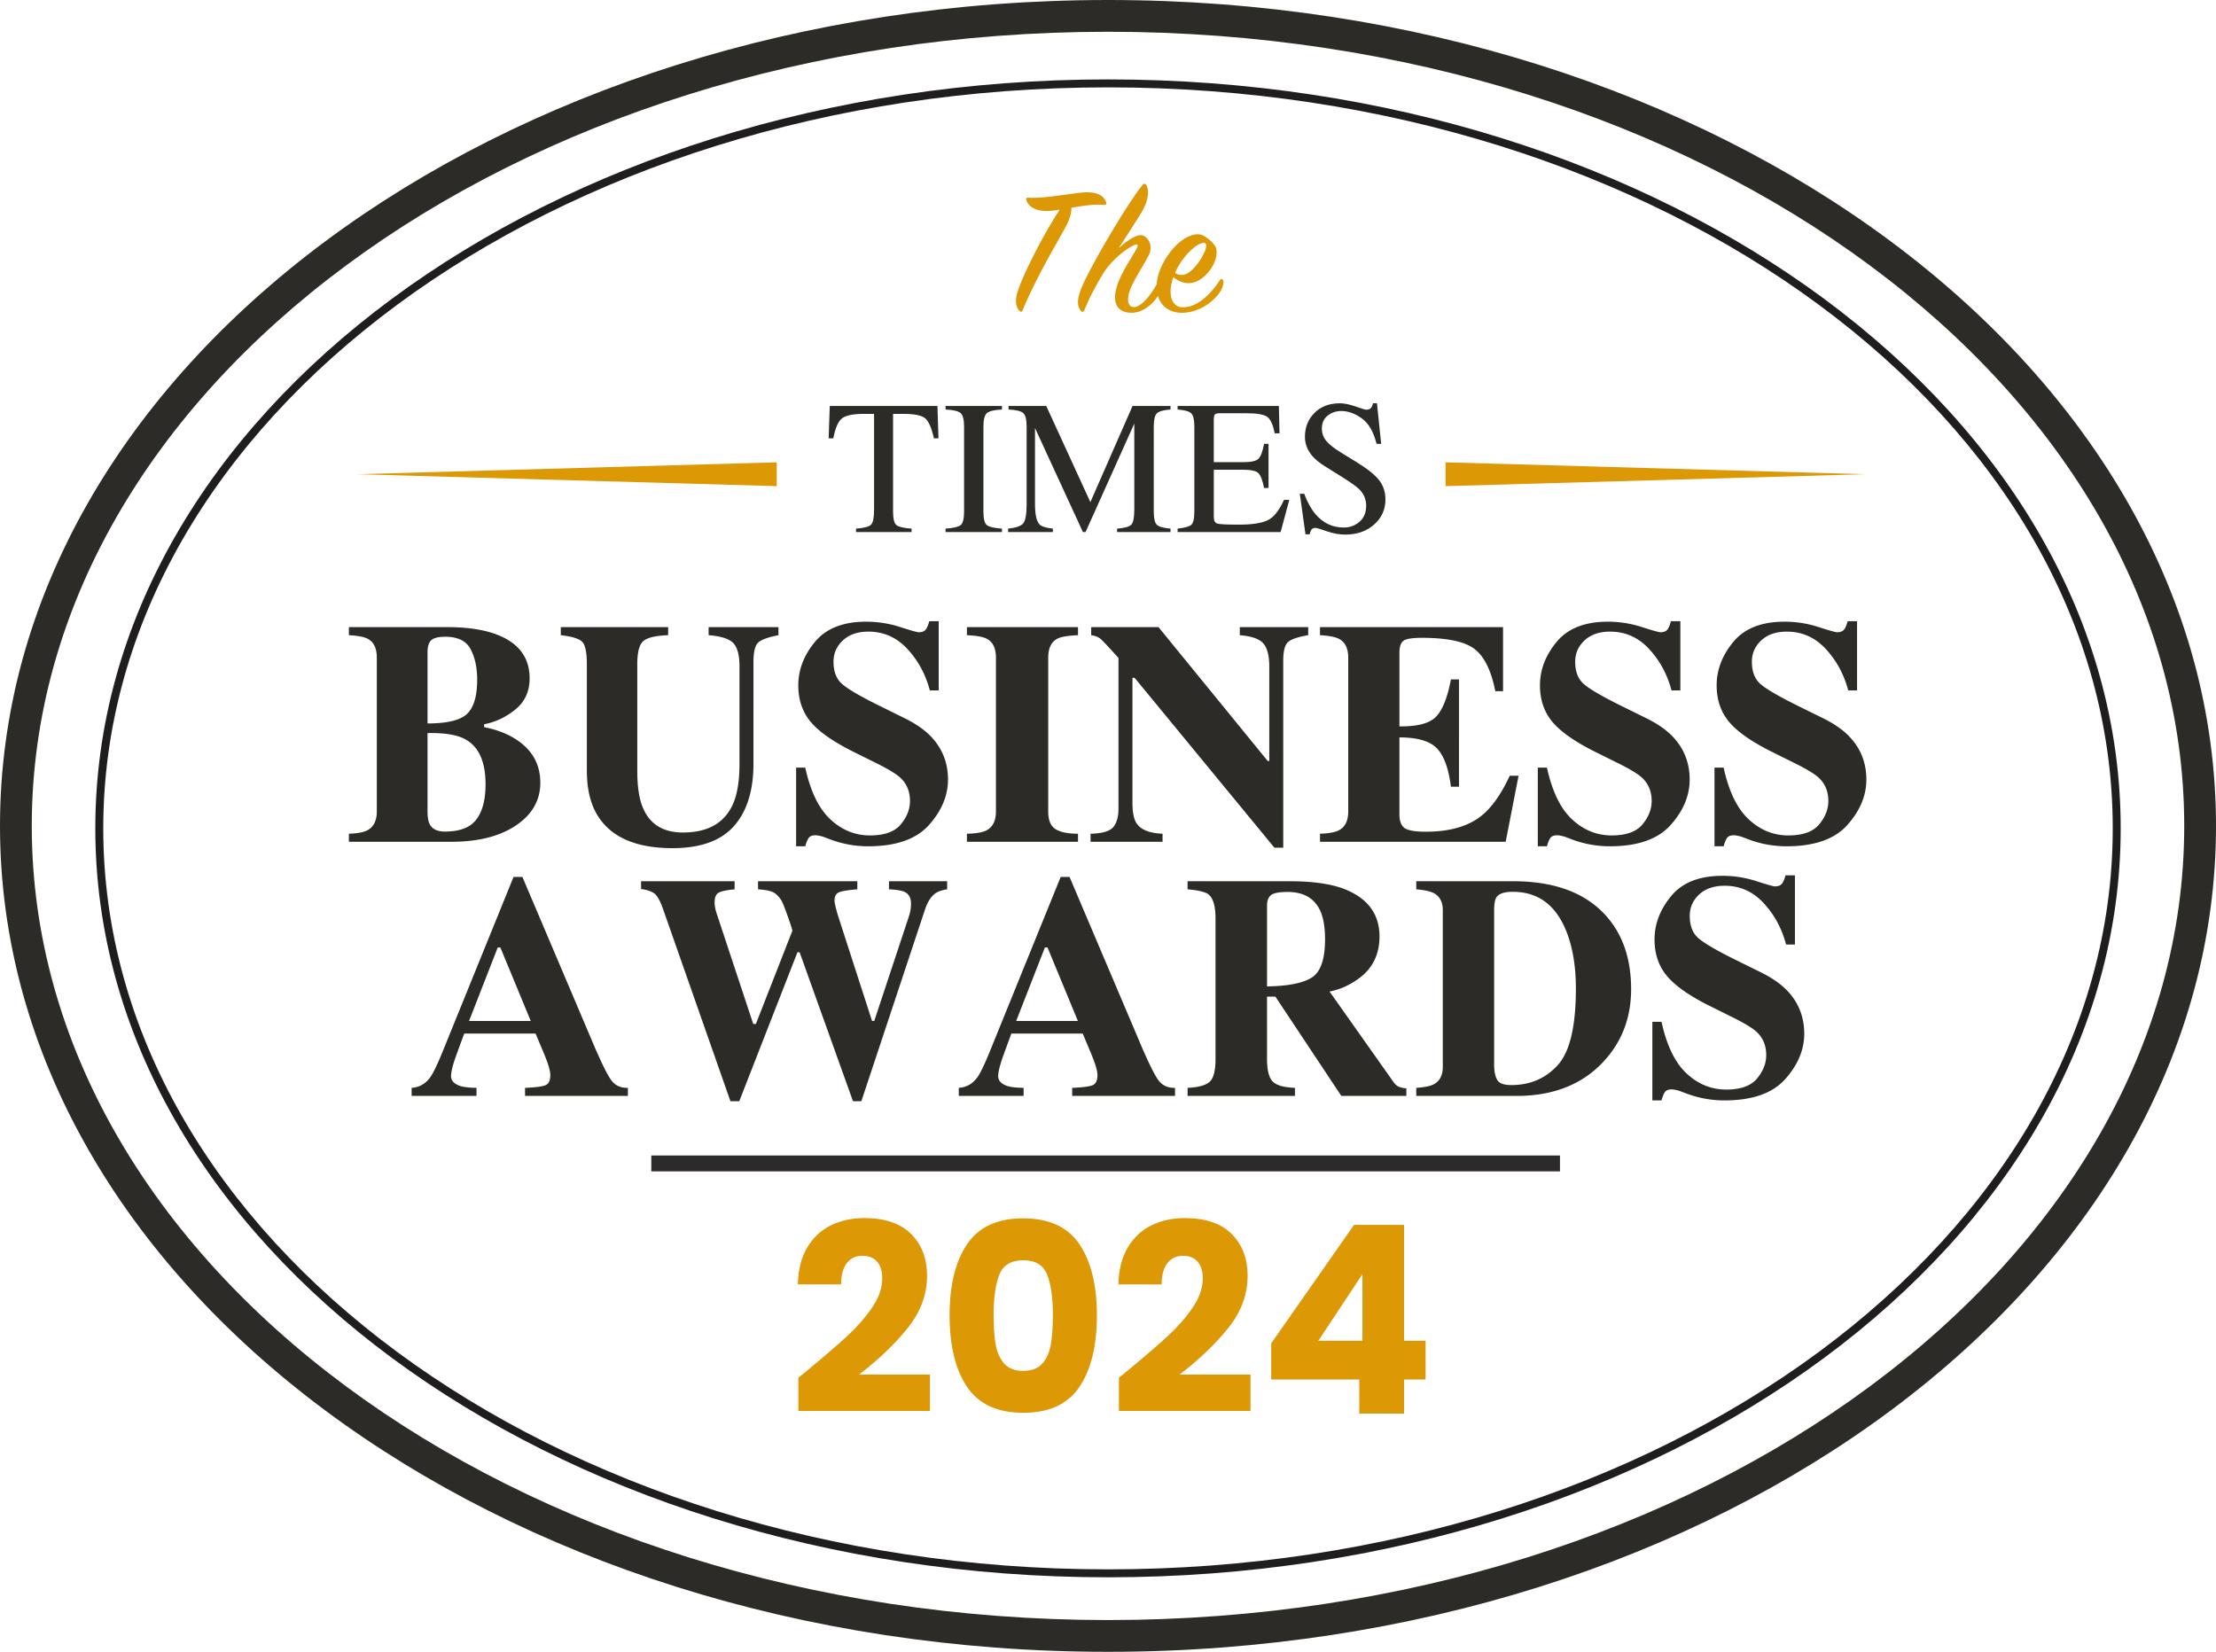 <svg xmlns="http://www.w3.org/2000/svg" width="279" height="208"><g fill="none" fill-rule="evenodd"><path d="M139.5 0C216.544 0 279 46.562 279 104s-62.456 104-139.5 104S0 161.438 0 104 62.456 0 139.5 0zm0 4C64.453 4 4 49.069 4 104s60.453 100 135.5 100S275 158.931 275 104 214.547 4 139.5 4z" fill="#2D2B28" fill-rule="nonzero"></path><path d="M139.5 10C209.916 10 267 52.223 267 104.308c0 52.085-57.084 94.308-127.5 94.308S12 156.393 12 104.308C12 52.223 69.084 10 139.5 10zm0 1C69.582 11 13 52.852 13 104.308c0 51.456 56.582 93.308 126.5 93.308S266 155.764 266 104.308C266 52.852 209.418 11 139.5 11z" fill="#201D1F" fill-rule="nonzero"></path><path d="M114.77 67v-.434c-.977-.07-1.61-.216-1.899-.439-.289-.223-.433-.799-.433-1.729v-12.28h1.335c1.391 0 2.303.193 2.737.58.433.386.79 1.22 1.072 2.501h.574l-.129-4.078H104.47l-.14 4.078h.585c.242-1.289.604-2.125 1.084-2.508.48-.382 1.385-.574 2.713-.574h1.336v12c0 1.04-.125 1.688-.375 1.945-.25.258-.883.426-1.899.504V67h6.997zm11.378 0v-.434c-.976-.07-1.609-.216-1.898-.439-.29-.223-.434-.799-.434-1.729V53.723c0-.883.145-1.452.434-1.705.29-.254.922-.405 1.898-.452v-.445h-7.101v.445c.976.047 1.61.198 1.898.452.29.253.434.822.434 1.705v10.675c0 .93-.145 1.506-.434 1.729-.289.223-.922.37-1.898.44V67h7.101zm6.41 0v-.434c-.867-.093-1.425-.27-1.675-.527-.383-.398-.574-1.254-.574-2.566v-9.575L136.344 67h.328l6.14-13.664v10.781c0 1.016-.119 1.658-.357 1.928s-.842.443-1.81.521V67h6.726v-.434c-.89-.078-1.465-.24-1.723-.486-.257-.246-.386-.807-.386-1.682V53.723c0-.852.129-1.409.386-1.67.258-.262.832-.424 1.723-.487v-.445h-4.781l-5.309 12.106-5.554-12.106h-4.747v.445c.97.047 1.59.202 1.864.463.273.262.41.826.41 1.694v9.75c0 1.265-.14 2.072-.422 2.42-.281.347-.918.572-1.91.673V67h5.637zm28.676 0l1.09-4.055h-.668c-.617 1.367-1.312 2.229-2.086 2.584-.773.356-1.972.534-3.597.534-1.5 0-2.4-.043-2.702-.13-.3-.085-.45-.367-.45-.843v-5.942h3.69c1.016 0 1.665.15 1.946.452.281.3.512.916.691 1.845h.563v-5.554h-.563c-.171.93-.398 1.547-.68 1.851-.28.305-.933.457-1.956.457h-3.692v-5.355c0-.313.041-.526.123-.639.082-.113.3-.17.65-.17h3.259c1.406 0 2.312.156 2.718.469.407.312.711 1 .914 2.062h.61l-.082-3.445h-12.75v.445c.89.063 1.465.225 1.722.487.258.261.387.818.387 1.67v10.675c0 .907-.13 1.471-.392 1.694-.262.222-.834.38-1.717.474V67h12.972zm8.133.316c1.477 0 2.69-.421 3.639-1.265.95-.844 1.424-1.895 1.424-3.153 0-.937-.266-1.75-.797-2.437-.54-.68-1.469-1.426-2.79-2.238l-2.109-1.301c-.789-.484-1.37-.95-1.746-1.395-.375-.437-.562-.965-.562-1.582 0-.687.244-1.224.732-1.611s1.06-.58 1.717-.58c.844 0 1.697.305 2.56.914.864.61 1.49 1.684 1.881 3.223h.575l-.528-5.11h-.492c-.062.258-.15.457-.264.598-.113.14-.318.21-.615.21-.11 0-.549-.134-1.318-.403-.77-.27-1.428-.405-1.975-.405-1.328 0-2.394.403-3.199 1.207-.805.805-1.207 1.813-1.207 3.024 0 .914.34 1.75 1.02 2.508.367.398.859.792 1.476 1.183l2.05 1.277c1.18.735 1.954 1.286 2.321 1.653.563.578.844 1.258.844 2.039 0 .867-.28 1.543-.838 2.027-.559.485-1.22.727-1.986.727-1.414 0-2.598-.559-3.551-1.676-.547-.64-1.024-1.5-1.43-2.578h-.55l.714 5.11h.528c.03-.196.095-.38.193-.552.098-.171.287-.257.568-.257.118 0 .58.14 1.389.422.809.28 1.584.421 2.326.421z" fill="#2D2B28" fill-rule="nonzero"></path><path d="M128.744 39.072c1.872-4.392 3.912-7.752 5.352-10.368.648-1.176.816-1.968.792-2.544 1.392-.24 2.904-.48 4.08-.36.312.024.36-.168.288-.36-.36-.936-1.272-1.2-2.28-1.224-1.368-.048-5.352.84-7.488.672-.24-.024-.336.096-.264.312.264.888 1.296 1.416 2.736 1.368a12.47 12.47 0 001.464-.168c-2.232 3.384-4.824 8.592-5.376 10.56-.312 1.152-.024 1.872.312 2.184.168.168.288.168.384-.072zm13.752.312c1.416 0 2.88-1.2 3.552-2.568.36-.72.36-1.224.24-1.488-.096-.192-.336-.192-.432.024-.744 1.536-2.064 3.264-3.048 3.312-.888.048-1.008-1.08-.408-2.472.552-1.248 1.704-3 2.232-4.056.624-1.224-.12-2.424-.936-2.52-.648-.072-1.896.72-2.88 1.68 1.032-1.608 2.304-3.552 2.88-4.512.912-1.512.984-2.712.672-3.408-.12-.288-.36-.312-.576-.024-1.944 2.424-6.936 10.872-7.776 13.272-.504 1.44-.288 2.112.096 2.544.144.168.312.12.408-.096.576-1.464 1.464-3.144 2.328-4.56 1.392-2.28 4.008-3.912 4.344-3.72.384.216-1.704 2.712-2.496 5.04-.72 2.088-.216 3.552 1.8 3.552zm6.384 0c1.848-.024 3.696-1.128 4.704-2.592.432-.624.504-1.296.408-1.488-.096-.216-.288-.216-.408-.024-1.032 1.584-2.784 3.504-4.776 3.408-1.272-.072-1.848-1.584-1.08-3.792 1.68 1.368 3.288.744 4.464-.696 1.008-1.224 1.2-2.688.768-3.264-.384-.528-.816-.888-1.416-1.248-1.2-.696-3.648.552-5.208 3.648s-.504 6.096 2.544 6.048zm-.936-5.016c.048-.12.12-.264.192-.408 1.128-2.28 3.12-3.72 3.624-3.312.336.264-.192 1.512-.96 2.52-.696.912-1.68 1.944-2.856 1.2z" fill="#DD9806" fill-rule="nonzero"></path><path d="M56.797 106c3.398 0 6.12-.687 8.164-2.06 2.044-1.374 3.066-3.168 3.066-5.381 0-2.37-1.067-4.22-3.203-5.547-1.094-.677-2.383-1.16-3.867-1.446v-.37c1.406-.261 2.712-.876 3.916-1.846 1.204-.97 1.807-2.282 1.807-3.936 0-2.721-1.485-4.596-4.453-5.625-1.576-.547-3.555-.82-5.938-.82H43.926v1.015c1.159.065 1.96.222 2.402.47.742.403 1.113 1.19 1.113 2.362v19.356c0 1.172-.397 1.966-1.191 2.383-.469.247-1.243.39-2.324.43V106h12.87zm-2.969-14.902v-8.985c0-.729.163-1.233.488-1.513.326-.28.905-.42 1.739-.42 1.575 0 2.64.52 3.193 1.562.553 1.042.83 2.324.83 3.848 0 2.057-.423 3.49-1.27 4.297-.846.807-2.506 1.21-4.98 1.21zm2.188 13.613c-.925 0-1.55-.287-1.875-.86-.196-.325-.3-.84-.313-1.542v-10c2.175-.04 3.77.227 4.785.8 1.68.938 2.52 2.826 2.52 5.664 0 1.901-.381 3.366-1.143 4.395-.761 1.029-2.086 1.543-3.974 1.543zm28.652 2.09c3.516 0 6.094-.925 7.734-2.774 1.641-1.849 2.461-4.472 2.461-7.87V83.362c0-1.289.205-2.112.616-2.47.41-.358 1.253-.661 2.529-.909V78.97h-8.79v1.015c1.537.118 2.57.446 3.096.987.528.54.791 1.526.791 2.959v12.226c0 2.253-.299 4.004-.898 5.254-1.08 2.279-3.158 3.418-6.23 3.418-2.474 0-4.148-1.029-5.02-3.086-.482-1.107-.723-2.676-.723-4.707v-13.38c0-1.536.26-2.52.782-2.949.52-.43 1.556-.67 3.105-.723V78.97H70.605v1.015c1.394.157 2.289.43 2.686.82.397.391.596 1.342.596 2.852v13.38c0 2.304.449 4.185 1.347 5.644 1.693 2.747 4.838 4.12 9.434 4.12zm16.719-.235c.117-.442.254-.784.41-1.025.156-.24.443-.361.86-.361.116 0 .26.016.429.049.17.032.345.074.527.126l.782.293a13.37 13.37 0 002.45.694c.828.15 1.645.224 2.452.224 3.516 0 6.07-.895 7.666-2.685 1.595-1.79 2.392-3.695 2.392-5.713 0-2.161-.742-3.997-2.226-5.508-.794-.807-1.862-1.543-3.203-2.207l-3.008-1.484c-2.513-1.237-4.134-2.175-4.863-2.813-.743-.625-1.114-1.569-1.114-2.832 0-1.054.394-1.95 1.182-2.685.788-.736 1.859-1.104 3.213-1.104 1.927 0 3.564.73 4.912 2.188 1.348 1.458 2.288 3.196 2.822 5.215h1.114v-8.711h-1.192c-.104.416-.24.752-.41 1.005-.17.254-.475.381-.918.381-.195 0-.98-.221-2.353-.664a13.827 13.827 0 00-4.268-.664c-2.89 0-5.036.847-6.436 2.54-1.4 1.692-2.1 3.515-2.1 5.468 0 1.836.528 3.379 1.583 4.629 1.055 1.25 2.87 2.513 5.45 3.789L110.136 96c1.614.794 2.689 1.439 3.222 1.934.808.755 1.211 1.731 1.211 2.93 0 1.028-.384 2.008-1.152 2.939-.768.93-2.064 1.396-3.887 1.396-1.875 0-3.538-.677-4.99-2.031-1.452-1.354-2.503-3.522-3.154-6.504h-1.153v9.902h1.153zm34.336-.566v-1.016c-1.25 0-2.188-.188-2.813-.566-.625-.378-.937-1.126-.937-2.246V82.816c0-1.198.39-1.998 1.172-2.402.468-.234 1.328-.378 2.578-.43V78.97h-13.985v1.015c1.198.052 2.032.202 2.5.45.769.403 1.153 1.198 1.153 2.382v19.356c0 1.185-.404 1.986-1.211 2.402-.495.248-1.309.384-2.442.41V106h13.985zm25.84.742V83.187c0-1.223.211-2.011.634-2.363.423-.351 1.26-.631 2.51-.84V78.97h-8.613v1.015c1.484.118 2.474.466 2.969 1.045.494.58.742 1.547.742 2.9v11.895h-.196L145.86 78.97h-8.476v1.015c.495.065.885.218 1.172.46.286.24 1.041 1.044 2.265 2.411v18.946c0 1.028-.215 1.806-.644 2.334-.43.527-1.387.81-2.871.85V106h9.062v-1.016c-1.653-.065-2.747-.507-3.281-1.328-.339-.508-.508-1.373-.508-2.597V85.355h.274l17.597 21.387h1.113zM189.57 106l1.621-8.32h-1.113c-1.25 2.721-2.682 4.577-4.297 5.566-1.614.99-3.698 1.484-6.25 1.484-1.354 0-2.25-.153-2.685-.459-.436-.306-.655-.882-.655-1.728v-9.688c2.28 0 3.858.466 4.737 1.397.879.93 1.461 2.536 1.748 4.814h1.015V85.551h-1.015c-.43 2.265-1.048 3.825-1.856 4.678-.807.852-2.35 1.266-4.629 1.24V82.21c0-.755.166-1.26.498-1.514.332-.254 1.11-.38 2.334-.38 3.217 0 5.433.475 6.65 1.425 1.218.95 2.08 2.715 2.589 5.293h.976V78.97h-23.047v1.015c1.16.065 1.96.222 2.403.47.768.403 1.152 1.19 1.152 2.362v19.356c0 1.146-.371 1.927-1.113 2.344-.482.273-1.296.43-2.442.468V106h23.38zm5.196.566c.117-.442.254-.784.41-1.025.156-.24.442-.361.86-.361.116 0 .26.016.429.049.17.032.345.074.527.126l.781.293a13.39 13.39 0 002.452.694c.826.15 1.643.224 2.45.224 3.516 0 6.072-.895 7.667-2.685 1.595-1.79 2.392-3.695 2.392-5.713 0-2.161-.742-3.997-2.226-5.508-.794-.807-1.862-1.543-3.203-2.207l-3.008-1.484c-2.513-1.237-4.134-2.175-4.863-2.813-.743-.625-1.114-1.569-1.114-2.832 0-1.054.394-1.95 1.182-2.685.788-.736 1.859-1.104 3.213-1.104 1.927 0 3.564.73 4.912 2.188 1.348 1.458 2.288 3.196 2.822 5.215h1.113v-8.711h-1.19c-.105.416-.242.752-.411 1.005-.17.254-.475.381-.918.381-.195 0-.98-.221-2.354-.664a13.827 13.827 0 00-4.267-.664c-2.89 0-5.036.847-6.436 2.54-1.4 1.692-2.1 3.515-2.1 5.468 0 1.836.528 3.379 1.583 4.629 1.054 1.25 2.87 2.513 5.449 3.789L203.516 96c1.614.794 2.688 1.439 3.222 1.934.808.755 1.211 1.731 1.211 2.93 0 1.028-.384 2.008-1.152 2.939-.768.93-2.064 1.396-3.887 1.396-1.875 0-3.538-.677-4.99-2.031-1.452-1.354-2.503-3.522-3.154-6.504h-1.153v9.902h1.153zm22.246 0c.117-.442.254-.784.41-1.025.156-.24.443-.361.86-.361.116 0 .26.016.429.049.17.032.345.074.527.126l.782.293a13.37 13.37 0 002.45.694c.828.15 1.645.224 2.452.224 3.516 0 6.07-.895 7.666-2.685 1.595-1.79 2.392-3.695 2.392-5.713 0-2.161-.742-3.997-2.226-5.508-.794-.807-1.862-1.543-3.203-2.207l-3.008-1.484c-2.513-1.237-4.134-2.175-4.863-2.813-.743-.625-1.114-1.569-1.114-2.832 0-1.054.394-1.95 1.182-2.685.788-.736 1.859-1.104 3.213-1.104 1.927 0 3.564.73 4.912 2.188 1.348 1.458 2.288 3.196 2.822 5.215h1.114v-8.711h-1.192c-.104.416-.24.752-.41 1.005-.17.254-.475.381-.918.381-.195 0-.98-.221-2.353-.664a13.827 13.827 0 00-4.268-.664c-2.89 0-5.036.847-6.436 2.54-1.4 1.692-2.1 3.515-2.1 5.468 0 1.836.528 3.379 1.583 4.629 1.055 1.25 2.87 2.513 5.45 3.789L225.761 96c1.614.794 2.689 1.439 3.222 1.934.808.755 1.211 1.731 1.211 2.93 0 1.028-.384 2.008-1.152 2.939-.768.93-2.064 1.396-3.887 1.396-1.875 0-3.538-.677-4.99-2.031-1.452-1.354-2.503-3.522-3.154-6.504h-1.153v9.902h1.153zM59.99 138v-1.016c-.911-.013-1.595-.09-2.05-.234-.769-.26-1.153-.677-1.153-1.25 0-.469.176-1.217.527-2.246.17-.482.547-1.517 1.133-3.106h8.985l1.015 2.422c.222.534.397.99.528 1.368.208.638.312 1.113.312 1.425 0 .69-.205 1.12-.615 1.29-.41.169-1.266.28-2.568.331V138h12.949v-1.016c-.912.026-1.615-.302-2.11-.986-.494-.684-1.243-2.204-2.246-4.56l-8.926-21.016h-1.113l-8.887 21.894c-.703 1.732-1.243 2.852-1.62 3.36-.587.807-1.361 1.243-2.325 1.308V138h8.164zm6.836-9.434h-7.773l3.613-9.257h.332l3.828 9.257zm26.25 10.098l7.324-18.75h.274l6.719 18.75h1.054l8.008-24.121c.326-.99.781-1.686 1.367-2.09.339-.221.814-.377 1.426-.469v-1.015h-7.324v1.015c.95.052 1.595.157 1.933.313.56.247.84.742.84 1.484 0 .326-.026.622-.078.889a6.029 6.029 0 01-.195.752l-4.356 13.144h-.273l-4.16-12.87a19.893 19.893 0 01-.44-1.534c-.084-.371-.127-.622-.127-.752 0-.547.192-.898.577-1.055.384-.156 1.149-.28 2.294-.37v-1.016h-12.5v1.015c.938.065 1.586.196 1.944.391.358.195.687.527.986.996.156.26.433.95.83 2.07.397 1.12.583 1.713.557 1.778l-4.59 11.719h-.332l-4.629-13.985a5.406 5.406 0 01-.176-.713 3.588 3.588 0 01-.058-.595c0-.652.179-1.068.537-1.25.358-.183 1.019-.32 1.982-.41v-1.016H80.713v.976c.768.104 1.335.3 1.7.586.364.287.728.957 1.093 2.012l8.457 24.121h1.113zm35.801-.664v-1.016c-.912-.013-1.595-.09-2.05-.234-.77-.26-1.153-.677-1.153-1.25 0-.469.176-1.217.527-2.246.17-.482.547-1.517 1.133-3.106h8.984l1.016 2.422c.221.534.397.99.527 1.368.209.638.313 1.113.313 1.425 0 .69-.205 1.12-.615 1.29-.41.169-1.267.28-2.569.331V138h12.95v-1.016c-.912.026-1.615-.302-2.11-.986-.495-.684-1.243-2.204-2.246-4.56l-8.926-21.016h-1.113l-8.887 21.894c-.703 1.732-1.243 2.852-1.62 3.36-.587.807-1.362 1.243-2.325 1.308V138h8.164zm6.836-9.434h-7.774l3.614-9.257h.332l3.828 9.257zM163.037 138v-1.016c-1.406-.052-2.344-.322-2.812-.81-.47-.488-.704-1.436-.704-2.842V125.5h1.055l8.301 12.5h8.184v-.957a3.127 3.127 0 01-.918-.186c-.248-.097-.482-.302-.704-.615l-8.046-11.387c1.367-.26 2.662-.859 3.886-1.796 1.602-1.25 2.403-2.963 2.403-5.137 0-2.943-1.602-4.98-4.805-6.113-1.654-.56-3.815-.84-6.484-.84H149.52v1.015c1.368.118 2.247.332 2.637.645.586.469.88 1.478.88 3.027v17.676c0 1.484-.248 2.448-.743 2.89-.495.443-1.42.697-2.774.762V138h13.516zm-3.516-13.79v-10.175c0-.612.167-1.051.499-1.318.332-.267 1.031-.4 2.1-.4 1.965 0 3.32.761 4.062 2.285.43.898.644 2.122.644 3.671 0 2.526-.563 4.138-1.69 4.834-1.126.697-2.997 1.065-5.615 1.104zM190.947 138c4.57 0 8.19-1.413 10.86-4.238 2.37-2.513 3.554-5.58 3.554-9.2 0-4.036-1.178-7.252-3.535-9.648-2.591-2.63-6.354-3.945-11.289-3.945h-12.226v1.015c1.054.092 1.796.254 2.226.489.742.403 1.113 1.12 1.113 2.148v19.727c0 1.067-.39 1.803-1.171 2.207-.443.221-1.166.364-2.168.43V138h12.636zm-.664-1.367c-.872 0-1.442-.182-1.709-.547-.267-.365-.42-.957-.459-1.777V114.62c0-.82.104-1.374.313-1.66.312-.443.99-.664 2.031-.664 3.151 0 5.39 1.634 6.719 4.902.82 2.031 1.23 4.46 1.23 7.285 0 4.753-.762 7.966-2.285 9.639-1.523 1.673-3.47 2.51-5.84 2.51zm18.906 1.933c.118-.442.254-.784.41-1.025.157-.24.443-.361.86-.361.117 0 .26.016.43.049.169.032.345.074.527.126l.781.293c.808.313 1.625.544 2.451.694.827.15 1.644.224 2.452.224 3.515 0 6.07-.895 7.666-2.685 1.595-1.79 2.392-3.695 2.392-5.713 0-2.161-.742-3.997-2.226-5.508-.795-.807-1.862-1.543-3.203-2.207l-3.008-1.484c-2.513-1.237-4.134-2.175-4.864-2.813-.742-.625-1.113-1.569-1.113-2.832 0-1.054.394-1.95 1.182-2.685.788-.736 1.859-1.104 3.213-1.104 1.927 0 3.564.73 4.912 2.188 1.347 1.458 2.288 3.196 2.822 5.215h1.113v-8.711h-1.191c-.104.416-.241.752-.41 1.005-.17.254-.475.381-.918.381-.196 0-.98-.221-2.354-.664a13.827 13.827 0 00-4.267-.664c-2.89 0-5.036.847-6.436 2.54-1.4 1.692-2.1 3.515-2.1 5.468 0 1.836.528 3.379 1.583 4.629 1.054 1.25 2.87 2.513 5.449 3.789l2.597 1.289c1.615.794 2.69 1.439 3.223 1.934.807.755 1.211 1.731 1.211 2.93 0 1.028-.384 2.008-1.152 2.939-.769.93-2.064 1.396-3.887 1.396-1.875 0-3.538-.677-4.99-2.031-1.452-1.354-2.504-3.522-3.155-6.504h-1.152v9.902h1.152z" fill="#2D2B28" fill-rule="nonzero"></path><path d="M117.082 177.67v-4.587h-8.91c2.486-1.914 4.532-3.877 6.138-5.89 1.605-2.014 2.409-4.197 2.409-6.551 0-2.156-.666-3.905-1.997-5.247s-3.305-2.013-5.923-2.013c-1.519 0-2.899.297-4.142.891-1.243.594-2.244 1.518-3.003 2.772-.759 1.254-1.16 2.816-1.204 4.686h5.444c0-1.144.237-2.03.71-2.656.473-.627 1.127-.941 1.963-.941.837 0 1.464.253 1.882.759.418.506.627 1.21.627 2.112 0 1.188-.43 2.409-1.287 3.663-.859 1.254-1.909 2.453-3.152 3.597-1.243 1.144-2.942 2.607-5.099 4.389.04-.026-.067.062-.32.265l-.19.153-.513.407v4.191h16.567zm11.748.231c3.255 0 5.615-1.089 7.078-3.267s2.195-5.181 2.195-9.009c0-3.784-.732-6.765-2.195-8.943-1.463-2.178-3.822-3.267-7.078-3.267-3.257 0-5.616 1.089-7.079 3.267s-2.195 5.159-2.195 8.943c0 3.828.732 6.831 2.195 9.009 1.463 2.178 3.822 3.267 7.078 3.267zm0-5.28c-1.057 0-1.854-.303-2.393-.907-.539-.606-.897-1.398-1.072-2.376-.176-.98-.264-2.217-.264-3.713 0-2.222.242-3.933.725-5.131.485-1.2 1.486-1.799 3.004-1.799 1.517 0 2.518.6 3.002 1.799.484 1.198.727 2.909.727 5.131 0 1.496-.089 2.733-.264 3.713-.176.978-.534 1.77-1.073 2.376-.539.605-1.337.907-2.393.907zm28.61 5.049v-4.587h-8.91c2.487-1.914 4.532-3.877 6.138-5.89 1.606-2.014 2.41-4.197 2.41-6.551 0-2.156-.666-3.905-1.997-5.247s-3.305-2.013-5.923-2.013c-1.518 0-2.899.297-4.142.891-1.243.594-2.244 1.518-3.003 2.772-.759 1.254-1.16 2.816-1.204 4.686h5.445c0-1.144.236-2.03.709-2.656.473-.627 1.127-.941 1.964-.941.835 0 1.463.253 1.88.759.419.506.628 1.21.628 2.112 0 1.188-.43 2.409-1.287 3.663-.858 1.254-1.909 2.453-3.152 3.597-1.243 1.144-2.942 2.607-5.099 4.389.04-.026-.067.062-.32.265l-.19.153-.512.407v4.191h16.565zm19.339.33v-4.29h2.706v-4.884h-2.707V154.24h-6.302l-10.428 14.916v4.554h11.088V178h5.643zm-5.248-9.174h-5.543l5.543-8.382v8.382z" fill="#DD9806" fill-rule="nonzero"></path><path fill="#2D2A2B" fill-rule="nonzero" d="M196.404 145.5v2H82v-2z"></path><path fill="#DD9806" d="M182 58.215v3l52.795-1.5zm-84.205 0v3L45 59.715z"></path></g></svg>